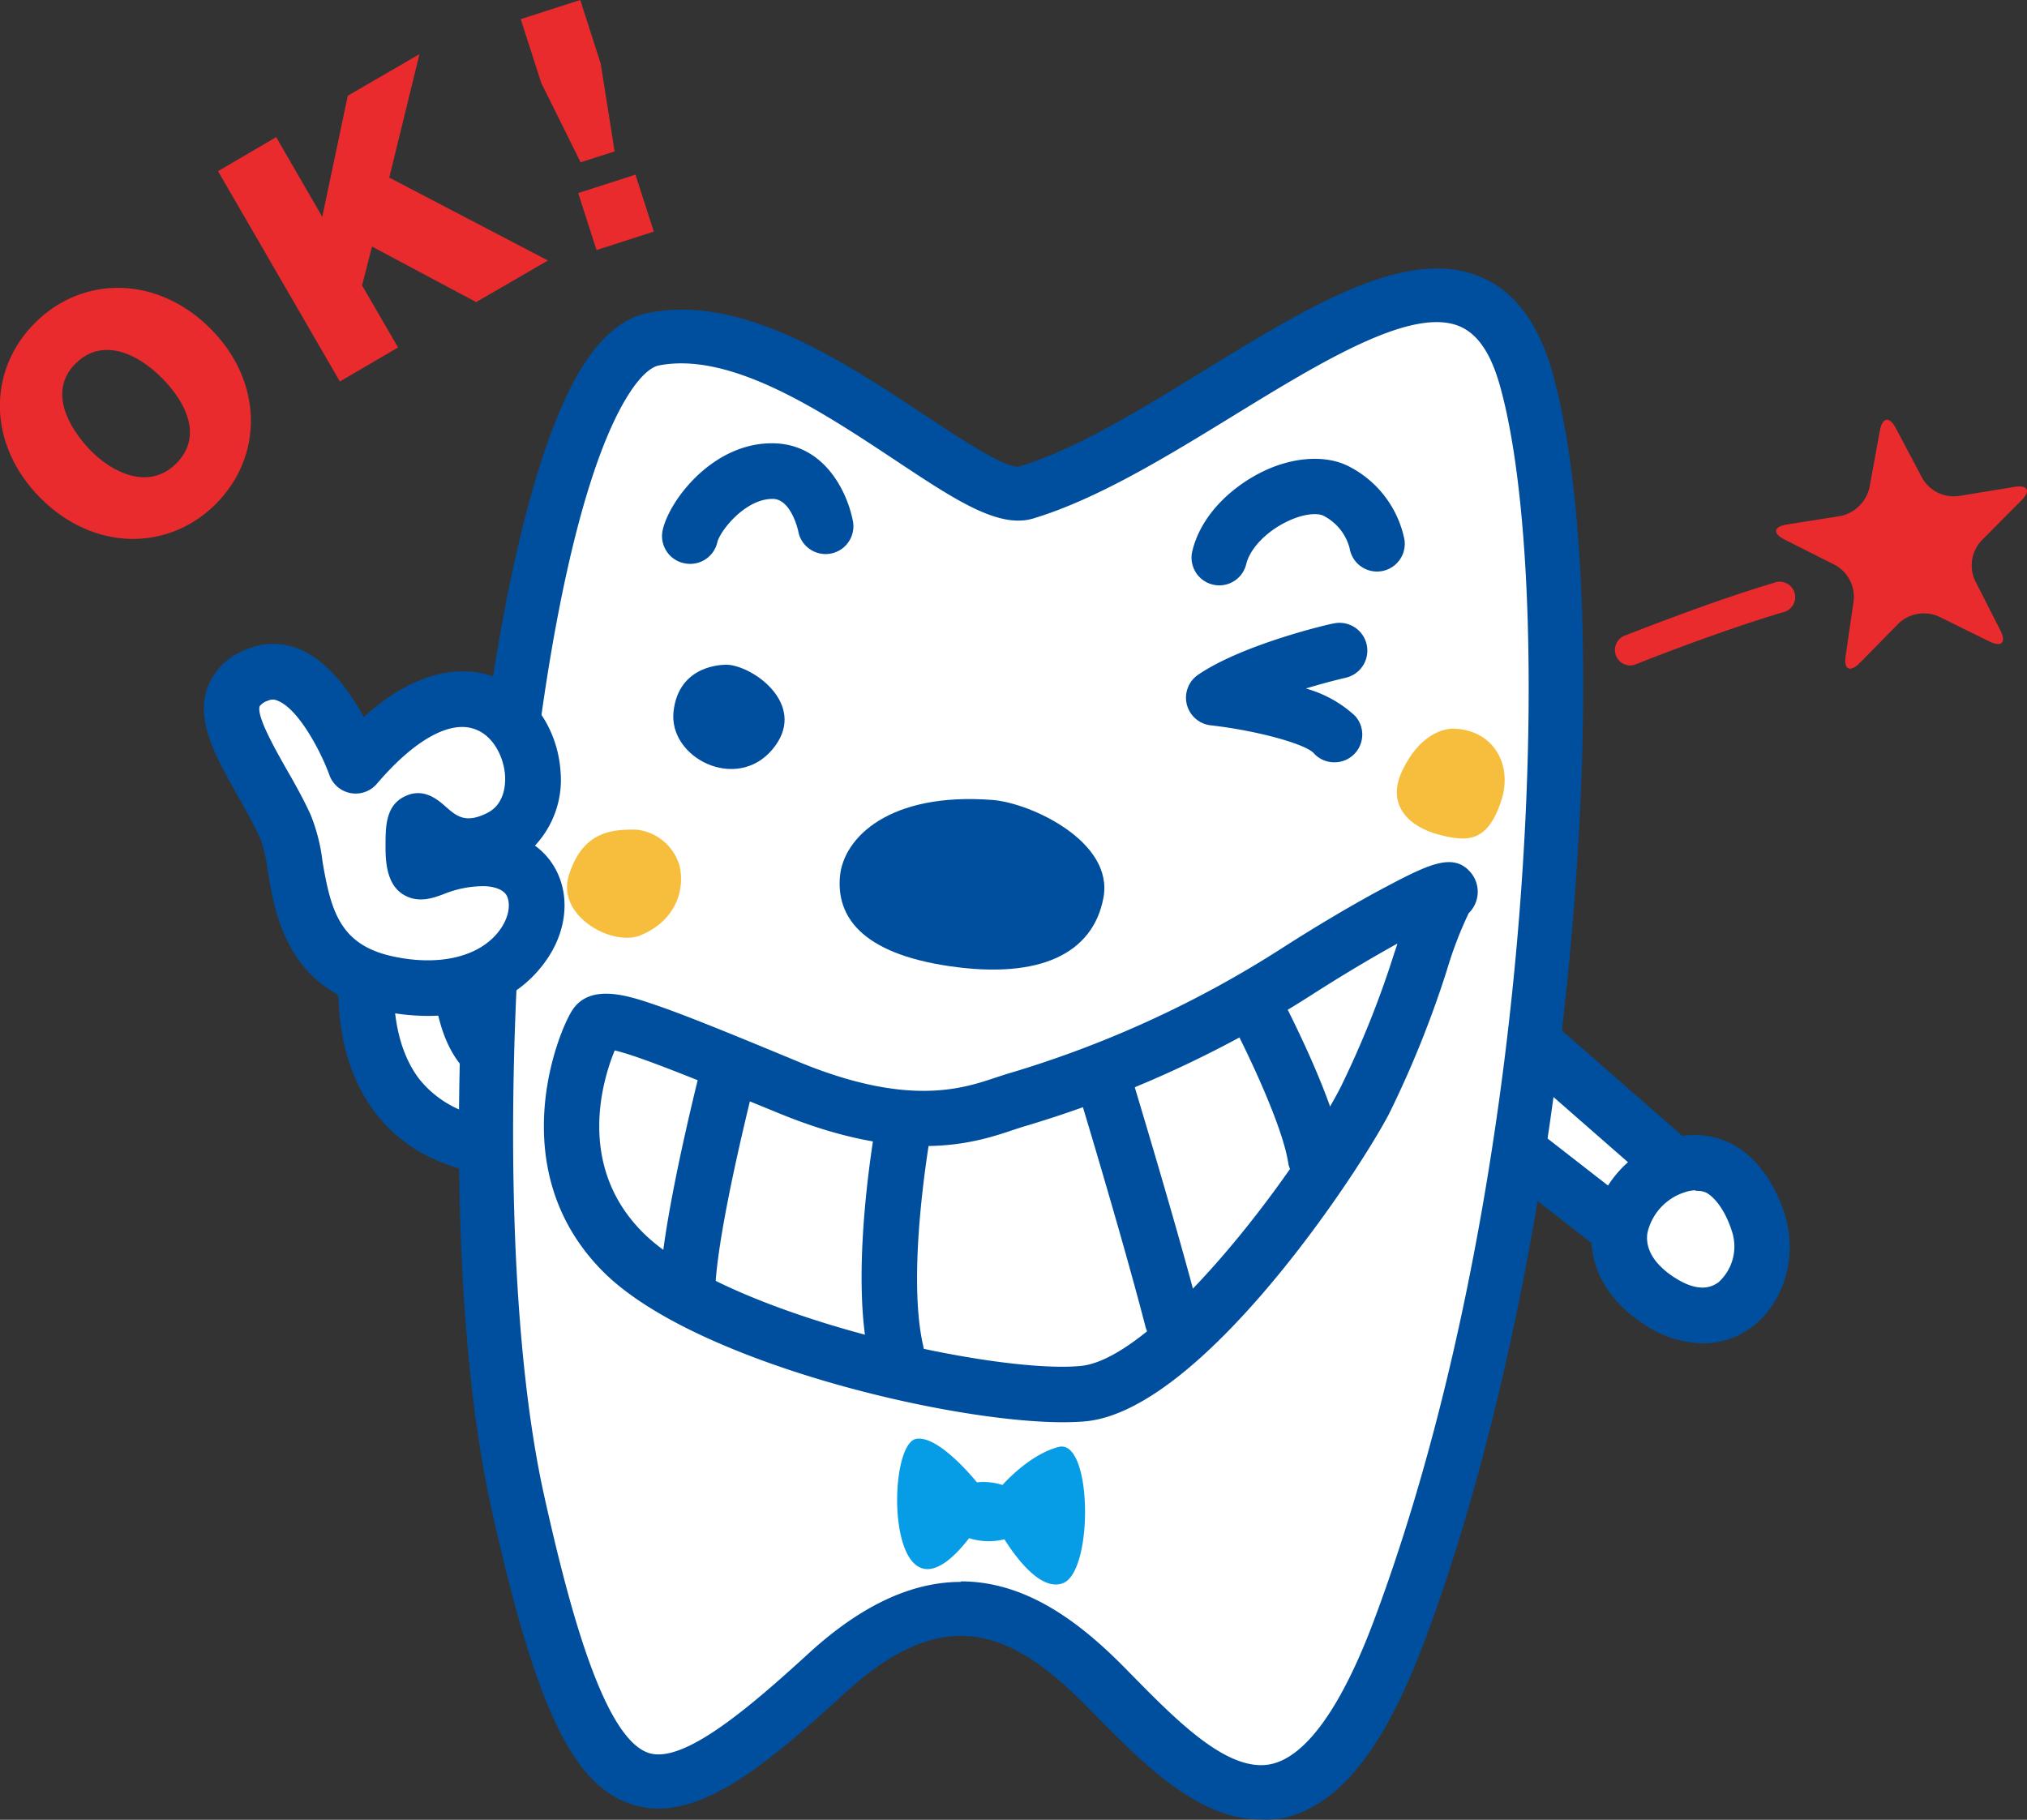 <svg id="レイヤー_1" data-name="レイヤー 1" xmlns="http://www.w3.org/2000/svg" viewBox="0 0 238.38 214.04"><rect x="0" y="0" width="238.38" height="214.04" fill="#333333" stroke="none"/><defs><style>.cls-1{fill:#fff;}.cls-2{fill:#004f9e;}.cls-3{fill:#f7bd3d;}.cls-4{fill:#069de6;}.cls-5{fill:#e92b2e;}</style></defs><polyline class="cls-1" points="176.94 134.11 192.53 146.24 196.84 137.07 179 121.41"/><path class="cls-2" d="M192.53,149.51a3.28,3.28,0,0,1-2-.69l-15.59-12.13a3.27,3.27,0,1,1,4-5.16l12.36,9.62,1.53-3.25-16-14a3.27,3.27,0,0,1,4.31-4.91L199,134.61a3.27,3.27,0,0,1,.8,3.85l-4.31,9.17a3.26,3.26,0,0,1-2.19,1.79A3.35,3.35,0,0,1,192.53,149.51Z"/><path class="cls-1" d="M206.75,143.77c-1.26-3.91-4.37-8.34-9.65-6.57-6.22,2.09-10.24,10.34-2.13,15.76S208.93,150.55,206.75,143.77Z"/><path class="cls-2" d="M200.26,158a12.82,12.82,0,0,1-7.1-2.36c-4.33-2.89-6.49-7-5.91-11.39a13,13,0,0,1,8.81-10.18,9.54,9.54,0,0,1,7.47.41c3.81,1.93,5.6,6,6.33,8.26h0c1.59,4.95,0,10.42-3.8,13.32A9.55,9.55,0,0,1,200.26,158Zm-.85-18a3.94,3.94,0,0,0-1.27.23,6.52,6.52,0,0,0-4.41,4.84c-.31,2.32,1.49,4.06,3.06,5.1s3.63,1.92,5.33.63a5.68,5.68,0,0,0,1.52-6.09c-.68-2.13-1.86-3.83-3-4.44A2.63,2.63,0,0,0,199.41,140.07Z"/><path class="cls-1" d="M43.25,113.3s-3.26,20,16,21.78V124.91s-5.08-.72-5.08-12.34Z"/><path class="cls-2" d="M59.22,138.34h-.31c-6.45-.61-11.42-3.11-14.74-7.42C38.37,123.4,40,113.2,40,112.77A3.26,3.26,0,0,1,43,110l10.89-.73a3.28,3.28,0,0,1,3.49,3.26c0,7.3,2.25,9.11,2.27,9.11a3.27,3.27,0,0,1,2.81,3.23v10.17a3.27,3.27,0,0,1-3.27,3.26Zm-12.91-22c0,2.76.43,7.21,3,10.58a12.34,12.34,0,0,0,6.6,4.23v-4.27c-2-1.43-4.3-4.45-4.92-10.85Z"/><path class="cls-1" d="M120.6,58c-6.58,2-27.48-21.4-43.84-18S51.69,135.4,60.88,176.76c8.95,40.3,15.65,39,36.36,20.06,13.64-12.48,23.47-7.81,32.88,1.75,10.4,10.55,22.86,24.24,34.48-6.91,18.42-49.4,22.12-120.9,14.89-147S142.81,51.25,120.6,58Z"/><path class="cls-2" d="M148.24,214c-7.37,0-13.86-6.61-19.67-12.52l-.71-.72c-8.85-9-16.71-12.4-28.48-1.64-9.68,8.86-17.66,15.45-25,13.13-7-2.22-11.37-11.33-16.59-34.84C49.41,139.77,55.62,63,68.68,42.83c2.22-3.42,4.72-5.45,7.44-6,11.11-2.3,23,5.64,32.65,12,3.94,2.61,9.33,6.19,11,6.06,6.77-2,14.51-6.81,22-11.41,12.1-7.42,23.53-14.44,32.13-11,4.13,1.62,7,5.45,8.69,11.38,7.83,28.29,2.9,101-15,149-4.82,12.91-10.15,19.58-16.78,21A12.59,12.59,0,0,1,148.24,214Zm-35.22-28c7.81,0,14.19,5,19.37,10.28l.72.73c5.32,5.41,11.35,11.55,16.37,10.48,4.12-.88,8.32-6.76,12.14-17,19-50.84,21.47-121,14.81-145-1.1-4-2.7-6.29-4.9-7.16-5.64-2.22-16.23,4.28-26.47,10.56-7.85,4.82-16,9.81-23.54,12.09l-.92-3,.92,3c-4.07,1.23-9.18-2.17-16.26-6.87C96.64,48.4,85.92,41.28,77.41,43c-.45.1-1.68.6-3.39,3.24-12.17,18.82-18,94-10,129.79,2.93,13.16,7,28.48,12.3,30.16,4.09,1.29,11.86-5.39,18.81-11.75C101.77,188.37,107.72,186.06,113,186.06Z"/><path class="cls-3" d="M170.93,85.7c-1.3,0-4,.75-6,4.9s.88,6.67,4.22,7.55,5.71,1,7.35-3.81C178,90.05,175.69,85.83,170.93,85.7Z"/><path class="cls-2" d="M116.72,94.09c-12.18-.94-17.54,4.47-17.94,9s2.29,9,12.89,10.55,16.87-1.46,18.1-8.06S121.21,94.44,116.72,94.09Z"/><path class="cls-2" d="M85.82,78.21c-.86-.11-6,0-6.61,5.47s7.36,9.48,11.59,4.51S89.1,78.64,85.82,78.21Z"/><path class="cls-2" d="M81.12,66.32a3.1,3.1,0,0,1-.73-.09,3.26,3.26,0,0,1-2.45-3.91c.83-3.6,6-10.3,13-10.18,6.11.09,8.78,5.88,9.39,9.29a3.27,3.27,0,0,1-6.43,1.17c0-.1-.83-3.89-3-3.92h-.06c-3.22,0-6.17,3.78-6.48,5.1A3.27,3.27,0,0,1,81.12,66.32Z"/><path class="cls-2" d="M143.4,68.85a3.31,3.31,0,0,1-.77-.09,3.26,3.26,0,0,1-2.41-3.94c1.11-4.61,5.17-7.93,8.61-9.51s7.15-1.81,9.79-.46a12.43,12.43,0,0,1,6.54,8.58,3.26,3.26,0,0,1-6.44,1.06,6,6,0,0,0-3.08-3.83c-.64-.33-2.19-.28-4.08.59-2.53,1.16-4.54,3.21-5,5.1A3.26,3.26,0,0,1,143.4,68.85Z"/><path class="cls-4" d="M124.49,170.19c-2.71.7-5.25,3-6.6,4.47a7.29,7.29,0,0,0-3-.31c-1.16-1.4-4.76-5.47-7.11-5.12-3.81.56-3.51,24.17,6.19,11.69a7.68,7.68,0,0,0,4.15.13c1.5,2.37,4.36,6.13,6.89,5.16C128.63,184.81,128.47,169.16,124.49,170.19Z"/><path class="cls-3" d="M74.91,97.59c-3.39-.11-6.46.5-8,5.33s5.13,8.46,8.44,7.08c4.09-1.7,5.24-5.31,4.56-8.17A5.91,5.91,0,0,0,74.91,97.59Z"/><path class="cls-1" d="M41.8,90.07S37,76.52,30.19,79.42,30,89.55,33.57,97.21c2.18,4.66,0,16,12.1,18.51C63.82,119.53,68.24,101,56.8,101c-6.77,0-8.27,4.36-8.22-1.45.06-7.93,1.84,3.21,10.16-1C68.6,93.58,58.62,70.35,41.8,90.07Z"/><path class="cls-2" d="M50.32,119.49a26.2,26.2,0,0,1-5.32-.57c-11.17-2.35-12.64-11.22-13.52-16.52a17.08,17.08,0,0,0-.87-3.81C29.85,97,28.9,95.28,28,93.67c-2.55-4.52-5-8.79-3.63-12.71a7.61,7.61,0,0,1,4.54-4.54,8,8,0,0,1,6.47,0c3.29,1.44,5.79,5,7.41,7.91,6.77-6.13,12.15-5.76,15-4.84,4.46,1.46,7.73,5.93,8.12,11.12a11.32,11.32,0,0,1-3,8.85,8.2,8.2,0,0,1,2.58,3.07c1.65,3.36,1,7.59-1.68,11C60.81,117.43,56,119.49,50.32,119.49ZM32.1,82.28a1.56,1.56,0,0,0-.63.15,1.92,1.92,0,0,0-.93.63c-.39,1.15,1.74,4.91,3.14,7.39,1,1.73,2,3.51,2.85,5.38a21.27,21.27,0,0,1,1.4,5.51c1,5.89,2.09,9.86,8.41,11.18,5.39,1.13,10,0,12.29-2.94,1.28-1.63,1.41-3.26,1-4.16s-1.79-1.19-2.8-1.19a12.51,12.51,0,0,0-4.67.94c-1.25.47-3.14,1.16-4.92-.08s-1.91-3.82-1.9-5.61c0-2.25,0-4.81,2.37-5.86,2.17-1,3.85.51,4.65,1.21,1.33,1.17,2.37,2.08,4.94.79,2.11-1.06,2.16-3.49,2.09-4.49-.16-2.08-1.37-4.66-3.64-5.4-2.94-1-7.11,1.39-11.43,6.46a3.28,3.28,0,0,1-5.57-1c-1.09-3-3.66-7.73-6-8.73A1.63,1.63,0,0,0,32.1,82.28Z"/><path class="cls-1" d="M157.59,76.51s-10,2.26-14.85,5.56c0,0,11.39,1.27,14.18,4.33"/><path class="cls-2" d="M156.92,89.66a3.22,3.22,0,0,1-2.41-1.06c-1-1.12-6.81-2.69-12.14-3.29a3.27,3.27,0,0,1-1.48-5.94c5.29-3.61,15.54-6,16-6.05a3.27,3.27,0,0,1,1.43,6.38c-1,.23-2.77.68-4.75,1.28a14.09,14.09,0,0,1,5.78,3.21,3.27,3.27,0,0,1-.21,4.62A3.24,3.24,0,0,1,156.92,89.66Z"/><path class="cls-5" d="M191.72,78.27a1.82,1.82,0,0,1-.68-3.5c.1,0,9.48-3.8,17.58-6.22a1.82,1.82,0,1,1,1,3.48c-7.93,2.37-17.17,6.07-17.26,6.11A1.79,1.79,0,0,1,191.72,78.27Z"/><path class="cls-5" d="M226.07,56.25a4.28,4.28,0,0,0,4.21,2.1l6.63-1.08c1.57-.26,1.94.46.81,1.59L233,63.61a4.28,4.28,0,0,0-.75,4.64l3,5.9c.72,1.43.14,2-1.29,1.3L228,72.51a4.34,4.34,0,0,0-4.65.75L218.69,78c-1.13,1.12-1.87.75-1.64-.83l.95-6.54a4.29,4.29,0,0,0-2.18-4.17l-5.95-3c-1.43-.72-1.31-1.51.27-1.77l6.32-1a4.44,4.44,0,0,0,3.39-3.33l1.23-6.72c.29-1.57,1.13-1.7,1.87-.29Z"/><path class="cls-2" d="M125,167.28c-13.6,0-43.66-7.19-54.13-17.77-11.77-11.89-5.32-28-3.56-30.7,2.11-3.22,6.65-1.67,9.66-.65,3.68,1.25,9.08,3.47,16.9,6.71,12.86,5.34,19.3,3.18,23.14,1.9l1.29-.42h0a125.66,125.66,0,0,0,32.22-14.67c4.33-2.79,8.91-5.49,12.58-7.43,4.94-2.6,7.83-4,9.84-1.65a3.52,3.52,0,0,1-.22,4.81,45.75,45.75,0,0,0-2.56,6.69,121.39,121.39,0,0,1-6.8,16.9c-4,7.6-22.19,34.87-35.67,36.17C126.93,167.24,126,167.28,125,167.28ZM72.29,123.55c-1.39,3.38-4.54,13.49,3.26,21.36,9.68,9.77,41.3,16.74,51.55,15.75,8.67-.83,24.91-21.93,30.51-32.68a113.87,113.87,0,0,0,6.4-16c.12-.34.23-.66.33-1-2.79,1.54-6.31,3.61-10.25,6.14a132.26,132.26,0,0,1-33.86,15.43l-1.1.36c-4.41,1.48-12.6,4.22-27.72-2.05C83.18,127.5,75.36,124.25,72.29,123.55Z"/><path class="cls-2" d="M80.91,153.77h-.25a3.26,3.26,0,0,1-3-3.5c.63-8.7,4.84-25,5-25.69A3.27,3.27,0,0,1,89,126.21c0,.16-4.25,16.42-4.84,24.53A3.26,3.26,0,0,1,80.91,153.77Z"/><path class="cls-2" d="M105.39,162.3a3.27,3.27,0,0,1-3.18-2.54c-2.33-10.16.67-26.93.8-27.64a3.27,3.27,0,0,1,6.43,1.17c0,.16-2.9,16.16-.87,25a3.25,3.25,0,0,1-2.45,3.91A3.1,3.1,0,0,1,105.39,162.3Z"/><path class="cls-2" d="M137.87,158.49a3.27,3.27,0,0,1-3.16-2.45c-2.92-11.3-8.17-28.5-8.22-28.68a3.27,3.27,0,0,1,6.25-1.9c0,.17,5.34,17.51,8.3,28.94a3.27,3.27,0,0,1-2.35,4A3.3,3.3,0,0,1,137.87,158.49Z"/><path class="cls-2" d="M154.73,139.52a3.27,3.27,0,0,1-3.23-2.75c-.74-4.69-5.22-13.85-6.89-17a3.27,3.27,0,1,1,5.77-3.06c.27.49,6.51,12.29,7.58,19a3.27,3.27,0,0,1-2.72,3.74A2.92,2.92,0,0,1,154.73,139.52Z"/><path class="cls-5" d="M25.35,59.31c-5.66,5.61-14.41,5.5-20.62-.76s-6.24-15-.57-20.62,14.43-5.48,20.62.75S31,53.67,25.35,59.31ZM8.92,42.73C5.58,46,8.12,50.39,10.67,53s6.81,4.69,10,1.57S22,47.42,19,44.42,11.94,39.74,8.92,42.73Z"/><path class="cls-5" d="M42.58,33.57l4.23,7.3-6.84,4L25.64,20.13l6.84-4L37.9,25.5l3-14.24,8.43-4.89L45.78,20.89l18.66,9.75L56,35.53,43.75,29Z"/><path class="cls-5" d="M68.24,0l2.41,7.5,1.63,10.31-4,1.28L63.65,9.75l-2.41-7.5ZM68,22.71l6.73-2.17,2.16,6.7-6.74,2.17Z"/></svg>